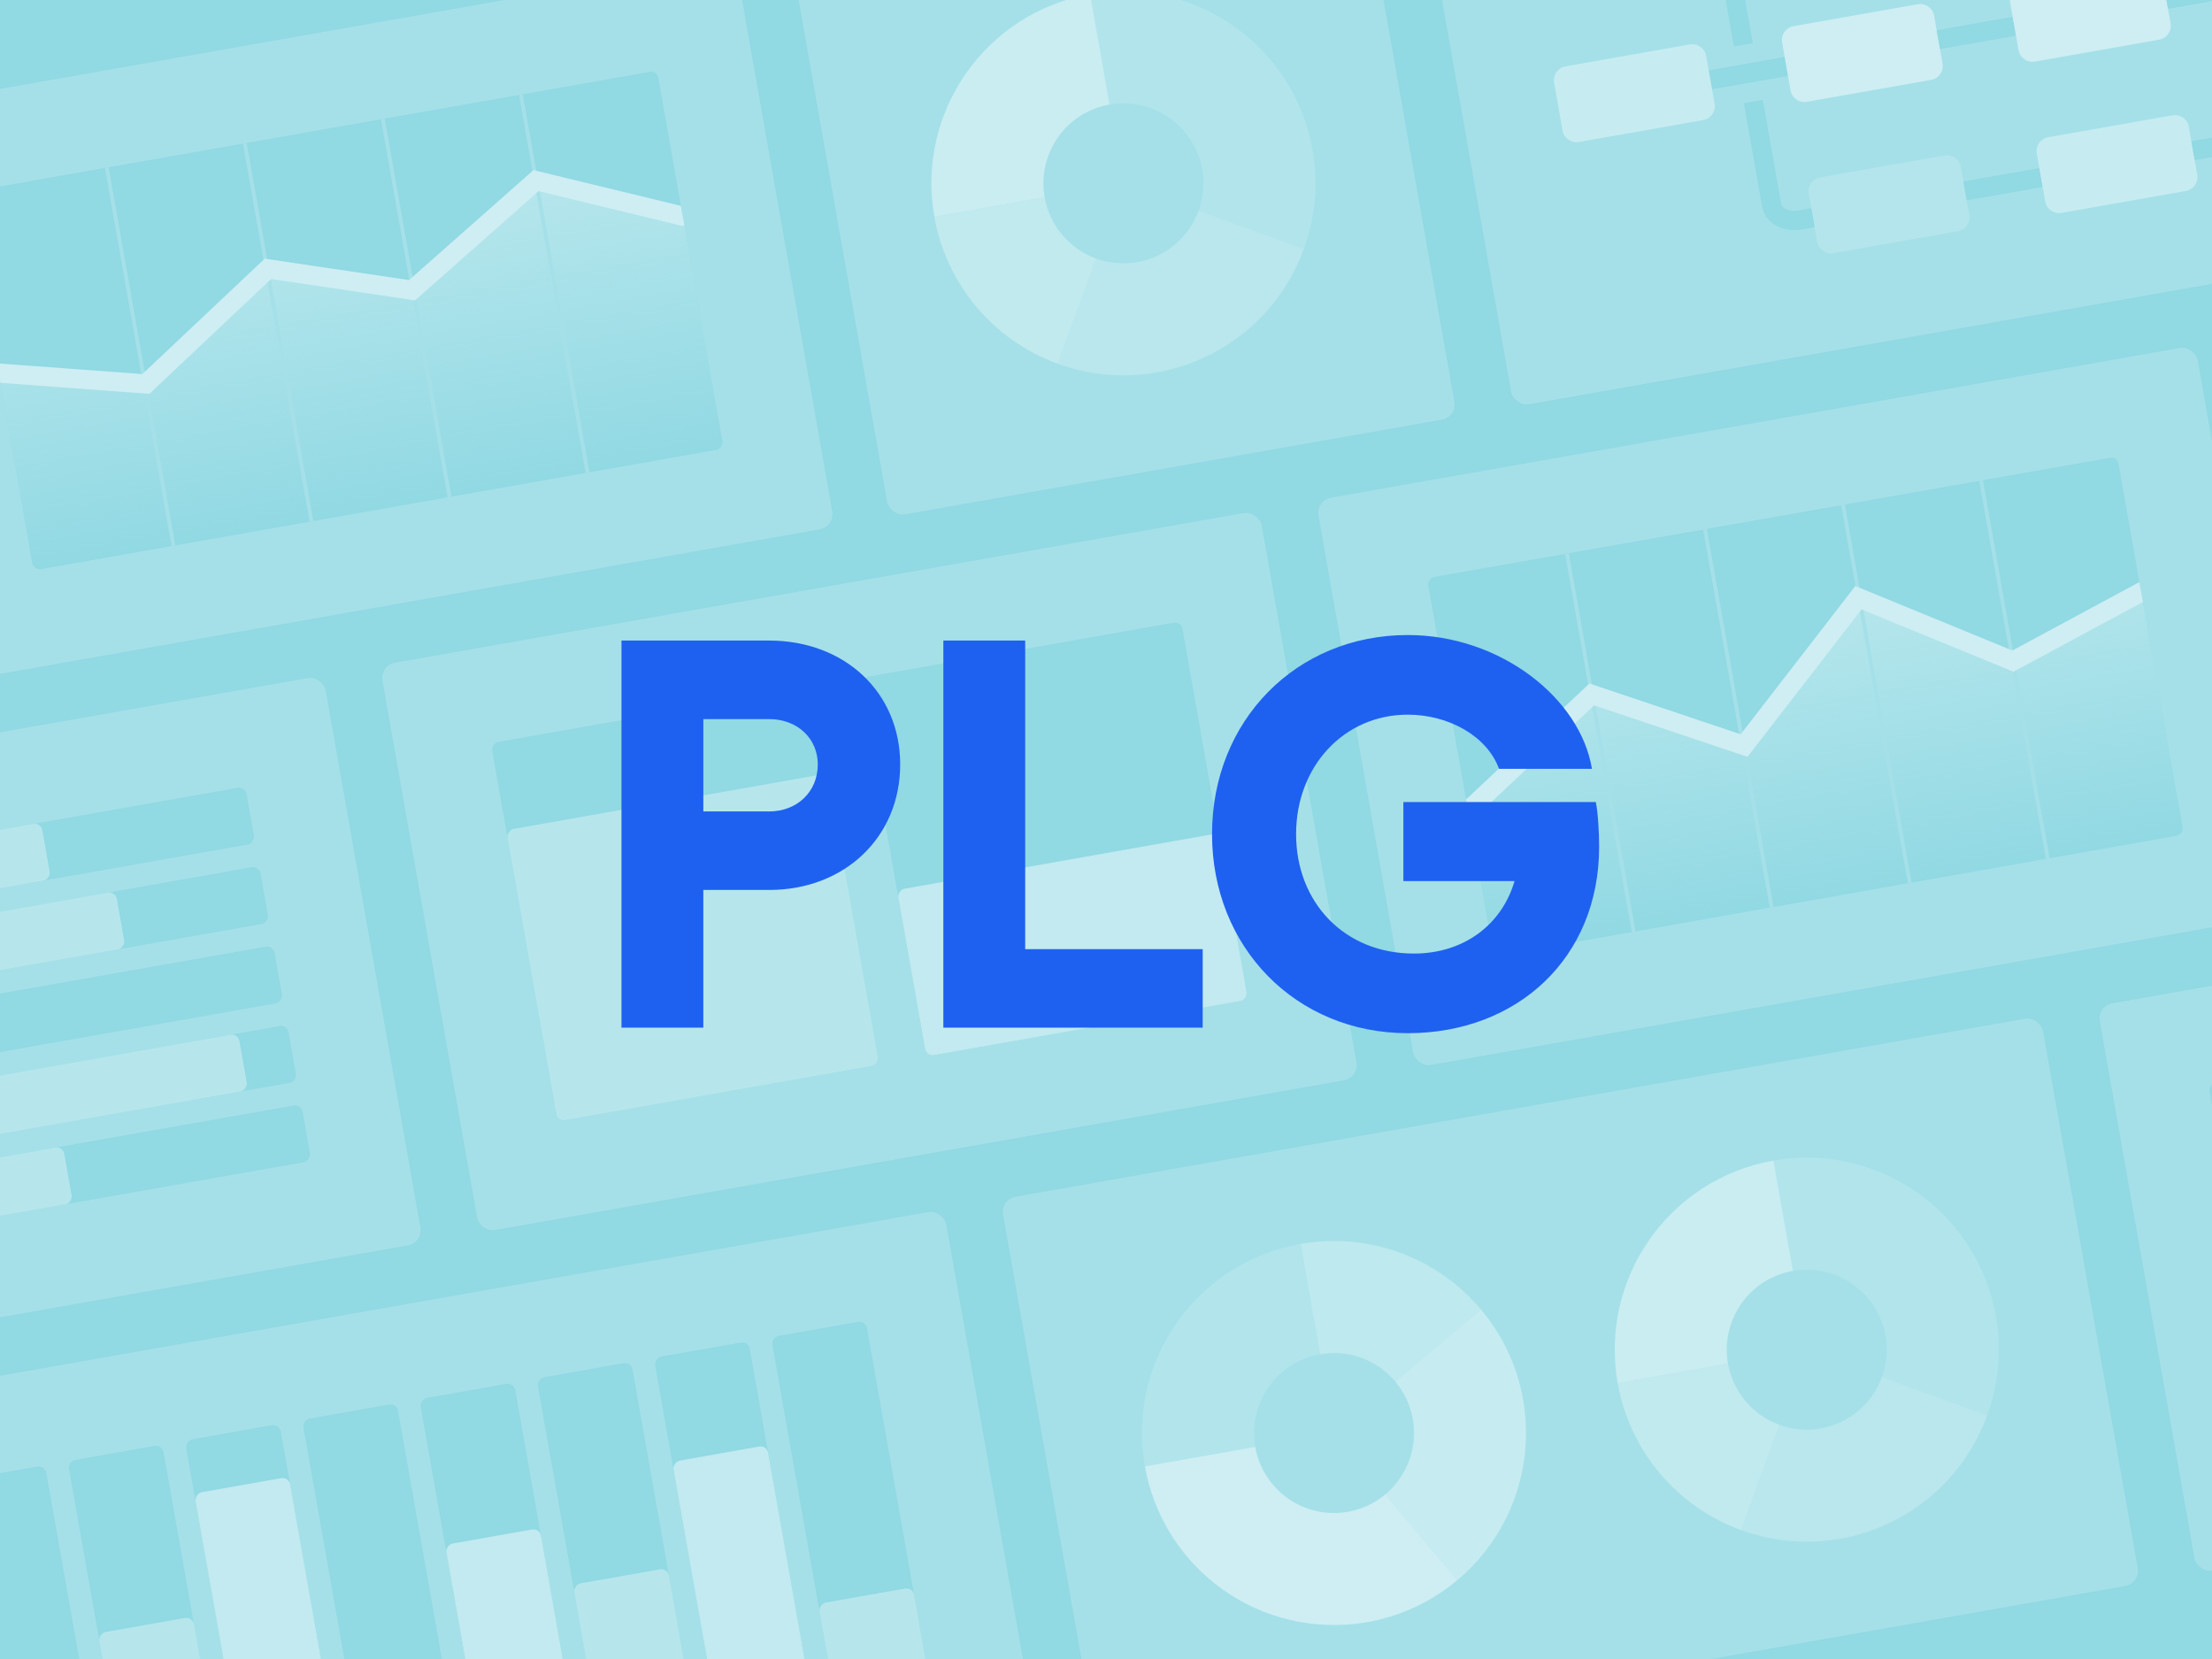 <svg xmlns="http://www.w3.org/2000/svg" fill="none" viewBox="0 0 960 720" height="720" width="960">
<g clip-path="url(#clip0_2265_2148)">
<rect fill="#91D9E3" height="720" width="960"></rect>
<g clip-path="url(#clip1_2265_2148)">
<rect fill="#A5E0E8" transform="rotate(-10 434.152 520.529)" rx="6.667" height="250" width="458.333" y="520.529" x="434.152"></rect>
<path fill="#CEEEF3" d="M578.951 621.919L564.482 539.858C593.799 534.689 623.648 545.553 642.783 568.358L578.951 621.919Z" opacity="0.6"></path>
<path fill="#CEEEF3" d="M578.952 621.919L642.783 568.358C672.364 603.611 667.766 656.17 632.513 685.751L578.952 621.919Z" opacity="0.8"></path>
<path fill="#CEEEF3" d="M578.952 621.919L632.513 685.751C597.259 715.332 544.701 710.734 515.12 675.48C505.718 664.276 499.431 650.793 496.891 636.389L578.952 621.919Z"></path>
<path fill="#CEEEF3" d="M578.951 621.919L496.891 636.389C488.9 591.068 519.161 547.85 564.482 539.859L578.951 621.919Z" opacity="0.3"></path>
<circle fill="#A5E0E8" transform="rotate(-10 578.959 621.924)" r="34.722" cy="621.924" cx="578.959"></circle>
<path fill="#CEEEF3" d="M784.132 585.756L755.632 664.058C727.658 653.876 707.241 629.543 702.071 600.226L784.132 585.756Z" opacity="0.7"></path>
<path fill="#CEEEF3" d="M784.131 585.757L702.071 600.226C694.08 554.905 724.341 511.687 769.662 503.696L784.131 585.757Z" opacity="0.9"></path>
<path fill="#CEEEF3" d="M784.132 585.758L769.662 503.697C814.983 495.706 858.201 525.967 866.192 571.288C868.732 585.693 867.436 600.512 862.433 614.257L784.132 585.758Z" opacity="0.3"></path>
<path fill="#CEEEF3" d="M784.132 585.757L862.433 614.256C846.693 657.501 798.877 679.798 755.632 664.058L784.132 585.757Z" opacity="0.5"></path>
<circle fill="#A5E0E8" transform="rotate(-160 784.127 585.748)" r="34.722" cy="585.748" cx="784.127"></circle>
</g>
<rect fill="#A5E0E8" transform="rotate(-10 342.749 -21.839)" rx="6.667" height="250" width="250" y="-21.839" x="342.749"></rect>
<path fill="#CEEEF3" d="M487.56 79.565L459.061 157.866C431.087 147.684 410.669 123.352 405.5 94.034L487.56 79.565Z" opacity="0.7"></path>
<path fill="#CEEEF3" d="M487.56 79.565L405.5 94.035C397.508 48.714 427.77 5.496 473.091 -2.495L487.56 79.565Z" opacity="0.9"></path>
<path fill="#CEEEF3" d="M487.56 79.565L473.091 -2.495C518.411 -10.487 561.629 19.775 569.621 65.096C572.161 79.5 570.864 94.32 565.861 108.064L487.56 79.565Z" opacity="0.3"></path>
<path fill="#CEEEF3" d="M487.56 79.565L565.862 108.064C550.122 151.309 502.306 173.606 459.061 157.866L487.56 79.565Z" opacity="0.5"></path>
<circle fill="#A5E0E8" transform="rotate(-10 487.556 79.556)" r="34.722" cy="79.556" cx="487.556"></circle>
<g clip-path="url(#clip2_2265_2148)">
<rect fill="#A5E0E8" transform="rotate(-10 -311.173 372.708)" rx="6.667" height="250" width="458.333" y="372.708" x="-311.173"></rect>
<rect fill="#91D9E3" transform="matrix(0.985 -0.174 -0.174 -0.985 -29.084 532.822)" rx="3.333" height="25" width="166.667"></rect>
<rect fill="#91D9E3" transform="matrix(0.985 -0.174 -0.174 -0.985 -35.162 498.354)" rx="3.333" height="25" width="166.667"></rect>
<rect fill="#91D9E3" transform="matrix(0.985 -0.174 -0.174 -0.985 -41.239 463.887)" rx="3.333" height="25" width="166.667"></rect>
<rect fill="#91D9E3" transform="matrix(0.985 -0.174 -0.174 -0.985 -47.317 429.418)" rx="3.333" height="25" width="166.667"></rect>
<rect fill="#91D9E3" transform="matrix(0.985 -0.174 -0.174 -0.985 -53.395 394.95)" rx="3.333" height="25" width="166.667"></rect>
<rect fill="#B6E6EC" transform="matrix(0.985 -0.174 -0.174 -0.985 -53.395 394.95)" rx="3.333" height="25" width="76.667"></rect>
<rect fill="#B6E6EC" transform="matrix(0.985 -0.174 -0.174 -0.985 -29.084 532.822)" rx="3.333" height="25" width="61.667"></rect>
<rect fill="#B6E6EC" transform="matrix(0.985 -0.174 -0.174 -0.985 -47.317 429.418)" rx="3.333" height="25" width="103.333"></rect>
<rect fill="#B6E6EC" transform="matrix(0.985 -0.174 -0.174 -0.985 -35.162 498.354)" rx="3.333" height="25" width="145"></rect>
</g>
<g clip-path="url(#clip3_2265_2148)">
<rect fill="#A5E0E8" transform="rotate(-10 613.571 -69.592)" rx="6.667" height="250" width="552.5" y="-69.592" x="613.571"></rect>
<path fill="#91D9E3" d="M775.985 32.929L743.001 38.745L741.554 30.538L774.538 24.722L775.985 32.929Z" clip-rule="evenodd" fill-rule="evenodd"></path>
<path fill="#CEEEF3" d="M733.365 19.29L679.436 28.799C676.112 29.385 673.889 32.543 674.473 35.851L678.148 56.696C678.732 60.005 681.9 62.212 685.224 61.626L739.153 52.117C742.478 51.531 744.7 48.373 744.116 45.064L740.441 24.219C739.857 20.911 736.689 18.704 733.365 19.29Z" opacity="0.8"></path>
<path fill="#CEEEF3" d="M832.317 1.842L778.388 11.351C775.064 11.937 772.842 15.094 773.425 18.403L777.101 39.248C777.684 42.557 780.852 44.764 784.176 44.178L838.105 34.669C841.43 34.082 843.652 30.925 843.069 27.616L839.393 6.771C838.81 3.462 835.642 1.255 832.317 1.842Z"></path>
<path fill="#CEEEF3" d="M843.894 67.496L789.965 77.005C786.64 77.591 784.418 80.749 785.002 84.057L788.677 104.902C789.261 108.211 792.429 110.418 795.753 109.832L849.682 100.323C853.007 99.737 855.229 96.579 854.645 93.27L850.97 72.425C850.386 69.117 847.218 66.91 843.894 67.496Z" opacity="0.4"></path>
<path fill="#91D9E3" d="M773.004 88.457C773.12 89.113 773.639 89.986 775.027 90.686C776.411 91.382 778.4 91.736 780.619 91.345L786.116 90.376L787.563 98.582L782.066 99.552C778.237 100.227 774.404 99.703 771.278 98.128C768.156 96.555 765.477 93.76 764.797 89.904L756.838 44.767L765.045 43.319L773.004 88.457Z" clip-rule="evenodd" fill-rule="evenodd"></path>
<path fill="#91D9E3" d="M752.745 -26.437C752.629 -27.093 752.818 -28.091 753.884 -29.223C754.945 -30.351 756.694 -31.364 758.913 -31.755L764.41 -32.724L762.963 -40.931L757.466 -39.962C753.637 -39.287 750.214 -37.484 747.815 -34.934C745.419 -32.388 743.858 -28.846 744.538 -24.989L752.497 20.148L760.704 18.7L752.745 -26.437Z" clip-rule="evenodd" fill-rule="evenodd"></path>
<path fill="#91D9E3" d="M874.938 15.482L841.954 21.298L840.507 13.091L873.491 7.275L874.938 15.482Z" clip-rule="evenodd" fill-rule="evenodd"></path>
<path fill="#91D9E3" d="M886.515 81.135L853.531 86.951L852.083 78.744L885.067 72.928L886.515 81.135Z" clip-rule="evenodd" fill-rule="evenodd"></path>
<path fill="#CEEEF3" d="M931.269 -15.607L877.34 -6.098C874.015 -5.511 871.793 -2.354 872.377 0.955L876.052 21.8C876.636 25.109 879.804 27.316 883.128 26.729L937.057 17.22C940.382 16.634 942.604 13.477 942.02 10.168L938.345 -10.677C937.761 -13.986 934.593 -16.193 931.269 -15.607Z"></path>
<path fill="#CEEEF3" d="M942.845 50.048L888.917 59.557C885.592 60.143 883.37 63.3 883.953 66.609L887.629 87.454C888.212 90.763 891.38 92.97 894.705 92.384L948.634 82.875C951.958 82.288 954.18 79.131 953.597 75.822L949.921 54.977C949.338 51.668 946.17 49.461 942.845 50.048Z" opacity="0.8"></path>
<path fill="#91D9E3" d="M973.89 -1.967L940.906 3.849L939.459 -4.357L972.443 -10.173L973.89 -1.967Z" clip-rule="evenodd" fill-rule="evenodd"></path>
<path fill="#91D9E3" d="M985.466 63.687L952.482 69.503L951.035 61.296L984.019 55.48L985.466 63.687Z" clip-rule="evenodd" fill-rule="evenodd"></path>
</g>
<g clip-path="url(#clip4_2265_2148)">
<rect fill="#A5E0E8" transform="rotate(-10 -69.741 609.38)" rx="6.667" height="250" width="486.667" y="609.38" x="-69.741"></rect>
<rect fill="#91D9E3" transform="matrix(0.985 -0.174 -0.174 -0.985 363.642 744.51)" rx="3.333" height="166.667" width="41.667"></rect>
<rect fill="#91D9E3" transform="matrix(0.985 -0.174 -0.174 -0.985 312.76 753.481)" rx="3.333" height="166.667" width="41.667"></rect>
<rect fill="#91D9E3" transform="matrix(0.985 -0.174 -0.174 -0.985 261.878 762.453)" rx="3.333" height="166.667" width="41.667"></rect>
<rect fill="#91D9E3" transform="matrix(0.985 -0.174 -0.174 -0.985 109.232 789.369)" rx="3.333" height="166.667" width="41.667"></rect>
<rect fill="#91D9E3" transform="matrix(0.985 -0.174 -0.174 -0.985 58.351 798.34)" rx="3.333" height="166.667" width="41.667"></rect>
<rect fill="#91D9E3" transform="matrix(0.985 -0.174 -0.174 -0.985 7.469 807.312)" rx="3.333" height="166.667" width="41.667"></rect>
<rect fill="#91D9E3" transform="matrix(0.985 -0.174 -0.174 -0.985 210.996 771.426)" rx="3.333" height="166.667" width="41.667"></rect>
<rect fill="#91D9E3" transform="matrix(0.985 -0.174 -0.174 -0.985 160.114 780.396)" rx="3.333" height="166.667" width="41.667"></rect>
<rect fill="#B6E6EC" transform="matrix(0.985 -0.174 -0.174 -0.985 363.642 744.51)" rx="3.333" height="49.167" width="41.667"></rect>
<rect fill="#C2EAF0" transform="matrix(0.985 -0.174 -0.174 -0.985 312.76 753.481)" rx="3.333" height="120.833" width="41.667"></rect>
<rect fill="#B6E6EC" transform="matrix(0.985 -0.174 -0.174 -0.985 261.878 762.453)" rx="3.333" height="75.833" width="41.667"></rect>
<rect fill="#C2EAF0" transform="matrix(0.985 -0.174 -0.174 -0.985 109.232 789.369)" rx="3.333" height="143.333" width="41.667"></rect>
<rect fill="#B6E6EC" transform="matrix(0.985 -0.174 -0.174 -0.985 58.351 798.34)" rx="3.333" height="90.833" width="41.667"></rect>
<rect fill="#C2EAF0" transform="matrix(0.985 -0.174 -0.174 -0.985 210.996 771.426)" rx="3.333" height="102.5" width="41.667"></rect>
</g>
<g clip-path="url(#clip5_2265_2148)">
<rect fill="#A5E0E8" transform="rotate(-10 164.817 288.778)" rx="6.667" height="250" width="387.5" y="288.778" x="164.817"></rect>
<rect fill="#91D9E3" transform="matrix(0.985 -0.174 -0.174 -0.985 242.028 486.711)" rx="3.333" height="166.667" width="141.667"></rect>
<rect fill="#B6E6EC" transform="matrix(0.985 -0.174 -0.174 -0.985 242.028 486.711)" rx="3.333" height="128.333" width="141.667"></rect>
<rect fill="#91D9E3" transform="matrix(0.985 -0.174 -0.174 -0.985 402.059 458.493)" rx="3.333" height="166.667" width="141.667"></rect>
<rect fill="#C2EAF0" transform="matrix(0.985 -0.174 -0.174 -0.985 402.059 458.493)" rx="3.333" height="73.333" width="141.667"></rect>
</g>
<g clip-path="url(#clip6_2265_2148)">
<rect fill="#A5E0E8" transform="rotate(-10 910.143 436.6)" rx="6.667" height="250" width="387.5" y="436.6" x="910.143"></rect>
<rect fill="#91D9E3" transform="matrix(0.985 -0.174 -0.174 -0.985 987.353 634.532)" rx="3.333" height="166.667" width="141.667"></rect>
</g>
<g clip-path="url(#clip7_2265_2148)">
<rect fill="#A5E0E8" transform="rotate(-10 571.05 217.148)" rx="6.667" height="250" width="387.5" y="217.148" x="571.05"></rect>
<g clip-path="url(#clip8_2265_2148)">
<rect fill="#91D9E3" transform="matrix(0.985 -0.174 -0.174 -0.985 648.261 415.081)" rx="3.333" height="166.667" width="304.167"></rect>
<path fill="url(#paint0_linear_2265_2148)" d="M947.806 362.263L872.92 375.467L798.034 388.672L723.147 401.876L648.261 415.081L642.147 380.407L637.118 351.889L691.24 301.306L756.938 323.569L807.031 259.734L873.596 286.921L929.212 256.806L936.664 299.071L939.124 313.022L941.693 327.589L947.806 362.263Z"></path>
<rect fill="#A5E0E8" transform="rotate(-10 679.229 240.382)" height="166.667" width="1.667" y="240.382" x="679.229"></rect>
<rect fill="#A5E0E8" transform="rotate(-10 739.137 229.819)" height="166.667" width="1.667" y="229.819" x="739.137"></rect>
<rect fill="#A5E0E8" transform="rotate(-10 799.047 219.255)" height="166.667" width="1.667" y="219.255" x="799.047"></rect>
<rect fill="#A5E0E8" transform="rotate(-10 858.956 208.691)" height="166.667" width="1.667" y="208.691" x="858.956"></rect>
<path stroke-linecap="round" stroke-miterlimit="10" stroke-width="8.333" stroke="#CEEEF3" d="M637.118 351.889L690.83 301.378L756.938 323.569L806.548 259.396L873.596 286.921L929.622 256.734"></path>
</g>
</g>
<g clip-path="url(#clip9_2265_2148)">
<rect fill="#A5E0E8" transform="rotate(-10 -62.664 49.647)" rx="6.667" height="250" width="387.5" y="49.647" x="-62.664"></rect>
<g clip-path="url(#clip10_2265_2148)">
<rect fill="#91D9E3" transform="matrix(0.985 -0.174 -0.174 -0.985 14.547 247.579)" rx="3.333" height="166.667" width="304.167"></rect>
<path fill="url(#paint1_linear_2265_2148)" d="M314.092 194.761L239.206 207.966L164.319 221.17L89.433 234.375L14.547 247.579L8.433 212.906L-0.575 161.819L63.314 166.631L116.278 116.675L179.249 125.88L232.647 78.386L296.293 93.818L302.95 131.569L305.41 145.521L307.978 160.088L314.092 194.761Z"></path>
<rect fill="#A5E0E8" transform="rotate(-10 45.515 72.881)" height="166.667" width="1.667" y="72.881" x="45.515"></rect>
<rect fill="#A5E0E8" transform="rotate(-10 105.424 62.317)" height="166.667" width="1.667" y="62.317" x="105.424"></rect>
<rect fill="#A5E0E8" transform="rotate(-10 165.333 51.754)" height="166.667" width="1.667" y="51.754" x="165.333"></rect>
<rect fill="#A5E0E8" transform="rotate(-10 225.242 41.19)" height="166.667" width="1.667" y="41.19" x="225.242"></rect>
<path stroke-linecap="round" stroke-miterlimit="10" stroke-width="8.333" stroke="#CEEEF3" d="M-0.985 161.891L63.315 166.631L116.278 116.675L178.839 125.952L232.647 78.386L296.294 93.818"></path>
</g>
</g>
<path fill="#1E61F0" d="M333.8 352.16C346.04 352.16 354.92 343.52 354.92 331.76C354.92 320.48 346.04 312.08 333.8 312.08H305.24V352.16H333.8ZM269.72 446V278H333.8C366.68 278 390.68 300.56 390.68 331.76C390.68 363.2 366.68 386.24 333.8 386.24H305.24V446H269.72ZM409.408 278H444.928V411.92H521.968V446H409.408V278ZM610.979 448.4C562.499 448.4 526.019 411.2 526.019 362C526.019 312.8 562.499 275.6 610.979 275.6C651.059 275.6 685.859 302.96 690.899 333.68H650.579C645.299 319.28 628.499 310.16 610.979 310.16C583.379 310.16 562.499 332.48 562.499 362C562.499 391.52 583.379 413.84 613.619 413.84C635.219 413.84 651.779 401.36 657.299 382.4H609.059V348.08H692.579C693.539 352.88 694.019 361.28 694.019 367.52C694.019 415.76 658.499 448.4 610.979 448.4Z"></path>
</g>
<defs>
<linearGradient gradientUnits="userSpaceOnUse" y2="388.672" x2="798.034" y1="265.16" x1="776.255" id="paint0_linear_2265_2148">
<stop stop-color="#B6E6EC"></stop>
<stop stop-opacity="0" stop-color="#B6E6EC" offset="1"></stop>
</linearGradient>
<linearGradient gradientUnits="userSpaceOnUse" y2="221.17" x2="164.319" y1="94.376" x1="141.962" id="paint1_linear_2265_2148">
<stop stop-color="#B6E6EC"></stop>
<stop stop-opacity="0" stop-color="#B6E6EC" offset="1"></stop>
</linearGradient>
<clipPath id="clip0_2265_2148">
<rect fill="white" height="720" width="960"></rect>
</clipPath>
<clipPath id="clip1_2265_2148">
<rect fill="white" transform="rotate(-10 434.152 520.529)" rx="6.667" height="250" width="458.333" y="520.529" x="434.152"></rect>
</clipPath>
<clipPath id="clip2_2265_2148">
<rect fill="white" transform="rotate(-10 -311.173 372.708)" rx="6.667" height="250" width="458.333" y="372.708" x="-311.173"></rect>
</clipPath>
<clipPath id="clip3_2265_2148">
<rect fill="white" transform="rotate(-10 613.571 -69.592)" rx="6.667" height="250" width="552.5" y="-69.592" x="613.571"></rect>
</clipPath>
<clipPath id="clip4_2265_2148">
<rect fill="white" transform="rotate(-10 -69.741 609.38)" rx="6.667" height="250" width="486.667" y="609.38" x="-69.741"></rect>
</clipPath>
<clipPath id="clip5_2265_2148">
<rect fill="white" transform="rotate(-10 164.817 288.778)" rx="6.667" height="250" width="387.5" y="288.778" x="164.817"></rect>
</clipPath>
<clipPath id="clip6_2265_2148">
<rect fill="white" transform="rotate(-10 910.143 436.6)" rx="6.667" height="250" width="387.5" y="436.6" x="910.143"></rect>
</clipPath>
<clipPath id="clip7_2265_2148">
<rect fill="white" transform="rotate(-10 571.05 217.148)" rx="6.667" height="250" width="387.5" y="217.148" x="571.05"></rect>
</clipPath>
<clipPath id="clip8_2265_2148">
<rect transform="translate(619.319 250.946) rotate(-10)" fill="white" height="166.667" width="304.167"></rect>
</clipPath>
<clipPath id="clip9_2265_2148">
<rect fill="white" transform="rotate(-10 -62.664 49.647)" rx="6.667" height="250" width="387.5" y="49.647" x="-62.664"></rect>
</clipPath>
<clipPath id="clip10_2265_2148">
<rect transform="translate(-14.395 83.444) rotate(-10)" fill="white" height="166.667" width="304.167"></rect>
</clipPath>
</defs>
</svg>
